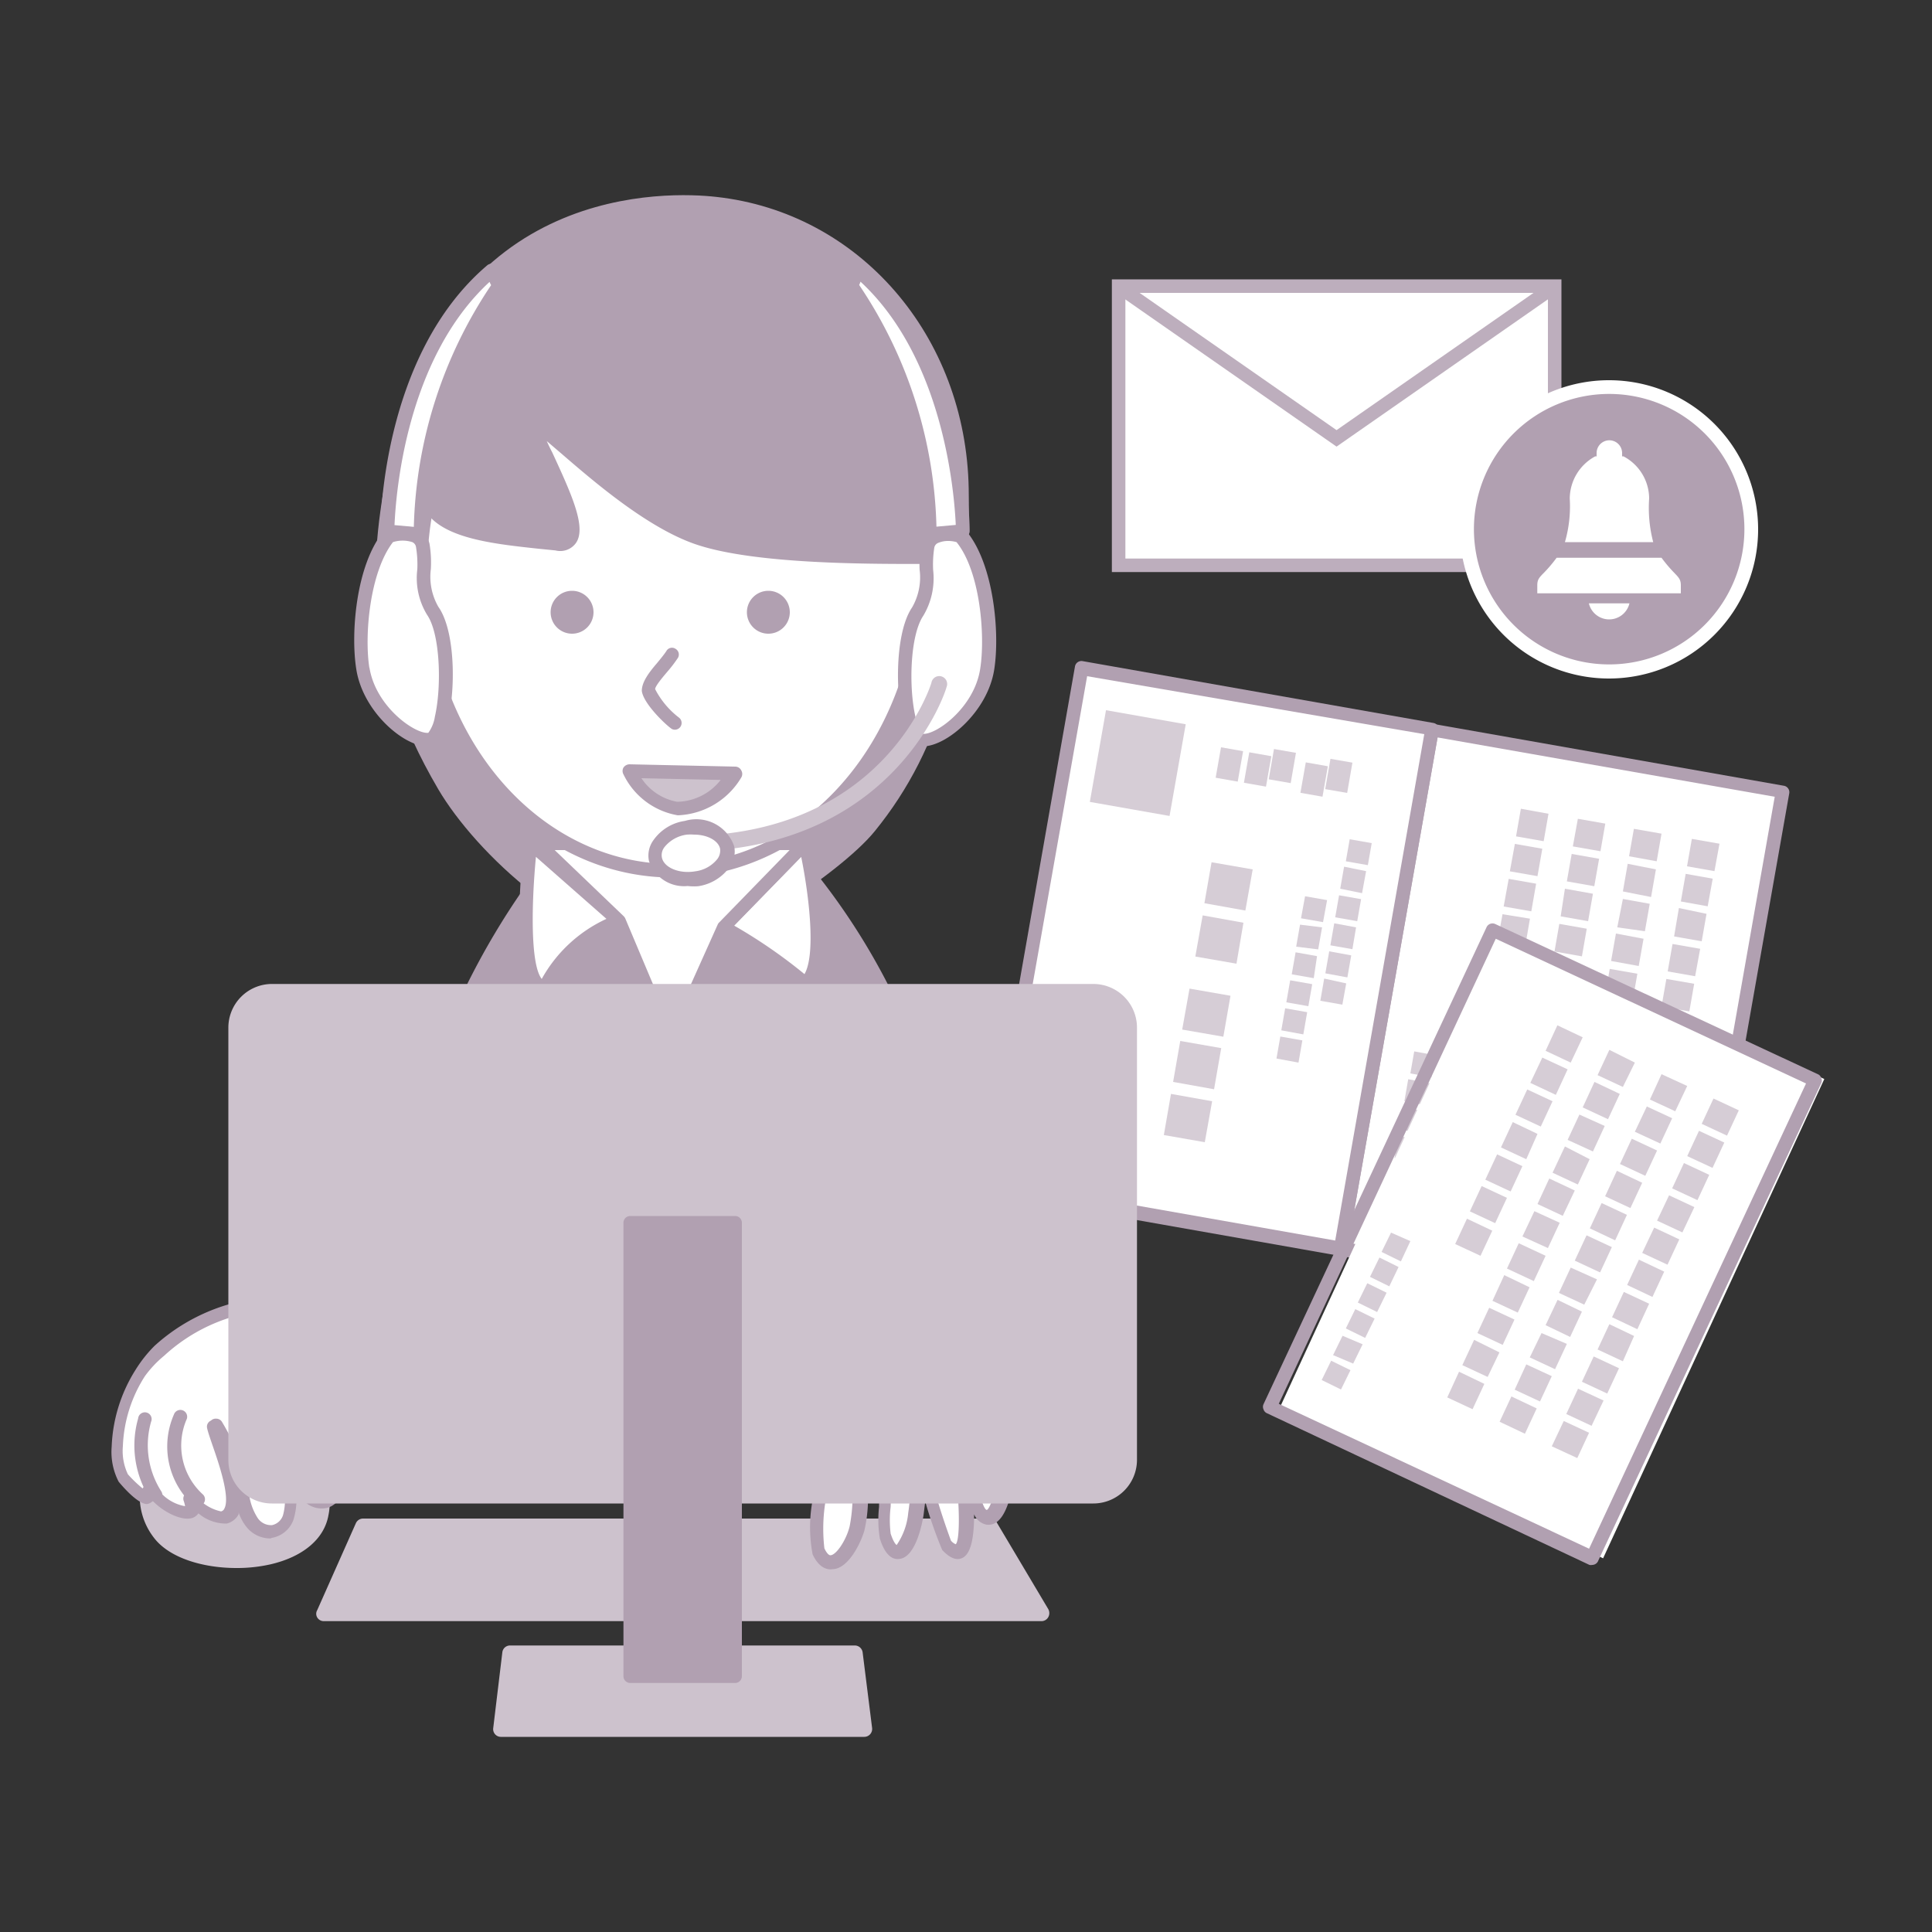 <svg xmlns="http://www.w3.org/2000/svg" viewBox="0 0 100 100"><rect x="0" y="0" width="100" height="100" fill="#333333" stroke="none"/><defs><style>.cls-1{fill:#fff;}.cls-2{fill:#b1a0b1;}.cls-3{fill:#d6cdd6;}.cls-4{fill:#cdc2cd;}.cls-5,.cls-6{fill:none;}.cls-5{stroke:#bdaebd;stroke-miterlimit:10;stroke-width:0.7px;}</style></defs><g id="レイヤー_2" data-name="レイヤー 2"><g id="レイヤー_1-2" data-name="レイヤー 1"><rect class="cls-1" x="71.62" y="39.15" width="18.42" height="27.26" transform="translate(10.39 -13.23) rotate(10)"/><path class="cls-2" d="M87.53,68.16h-.06L69.33,65a.34.34,0,0,1-.28-.4L73.78,37.7a.43.43,0,0,1,.14-.23.36.36,0,0,1,.27,0l18.14,3.2a.34.34,0,0,1,.28.4L87.88,67.87A.35.35,0,0,1,87.53,68.16ZM69.8,64.33,87.25,67.4l4.61-26.16L74.41,38.17Z"/><path class="cls-3" d="M74.29,54.62l-.2,1.14L73,55.56l.2-1.14Z"/><path class="cls-3" d="M74,56.07l-.2,1.14L72.69,57l.2-1.14Z"/><path class="cls-3" d="M73.78,57.52l-.2,1.14-1.14-.2.2-1.14Z"/><path class="cls-3" d="M73.52,59l-.2,1.14-1.14-.2.2-1.14Z"/><path class="cls-3" d="M73.27,60.42l-.2,1.14-1.14-.2.2-1.14Z"/><path class="cls-3" d="M73,61.87,72.81,63l-1.14-.2.2-1.14Z"/><path class="cls-3" d="M89,43.67l-.26,1.42-1.42-.25.25-1.42Z"/><path class="cls-3" d="M88.65,45.48l-.26,1.43L87,46.66l.25-1.43Z"/><path class="cls-3" d="M88.33,47.3l-.25,1.42-1.43-.25L86.9,47Z"/><path class="cls-3" d="M88,49.11l-.26,1.42-1.42-.25.25-1.42Z"/><path class="cls-3" d="M87.69,50.92l-.25,1.43L86,52.1l.25-1.43Z"/><path class="cls-3" d="M87.37,52.74l-.25,1.42-1.43-.25.25-1.43Z"/><path class="cls-3" d="M87.05,54.55,86.8,56l-1.43-.25.25-1.42Z"/><path class="cls-3" d="M86.73,56.36l-.25,1.43-1.43-.25.25-1.43Z"/><path class="cls-3" d="M86.41,58.17l-.25,1.43-1.43-.25L85,57.92Z"/><path class="cls-3" d="M86.09,60l-.25,1.42-1.43-.25.25-1.42Z"/><path class="cls-3" d="M85.77,61.8l-.25,1.43L84.09,63l.25-1.42Z"/><path class="cls-3" d="M86,43.15l-.25,1.43-1.43-.26.25-1.42Z"/><path class="cls-3" d="M85.71,45l-.25,1.43L84,46.14l.25-1.43Z"/><path class="cls-3" d="M85.39,46.78l-.25,1.42L83.71,48,84,46.53Z"/><path class="cls-3" d="M85.07,48.59,84.82,50l-1.43-.26.25-1.42Z"/><path class="cls-3" d="M84.75,50.4l-.25,1.43-1.43-.25.25-1.43Z"/><path class="cls-3" d="M84.43,52.22l-.25,1.42-1.43-.25L83,52Z"/><path class="cls-3" d="M84.11,54l-.25,1.43-1.43-.26.25-1.42Z"/><path class="cls-3" d="M83.79,55.84l-.25,1.43L82.11,57l.25-1.43Z"/><path class="cls-3" d="M83.47,57.66l-.25,1.42-1.43-.25L82,57.41Z"/><path class="cls-3" d="M83.15,59.47l-.25,1.42-1.43-.25.25-1.42Z"/><path class="cls-3" d="M82.83,61.28l-.25,1.43-1.43-.25L81.41,61Z"/><path class="cls-3" d="M83.09,42.63l-.25,1.43-1.43-.25.26-1.43Z"/><path class="cls-3" d="M82.77,44.45l-.25,1.42-1.42-.25.25-1.42Z"/><path class="cls-3" d="M82.45,46.26l-.25,1.42-1.42-.25L81,46Z"/><path class="cls-3" d="M82.13,48.07l-.25,1.43-1.42-.25.25-1.43Z"/><path class="cls-3" d="M81.81,49.89l-.25,1.42-1.42-.25.25-1.43Z"/><path class="cls-3" d="M81.49,51.7l-.25,1.42-1.42-.25.25-1.42Z"/><path class="cls-3" d="M81.17,53.51l-.25,1.43-1.42-.25.25-1.43Z"/><path class="cls-3" d="M80.85,55.33l-.25,1.42-1.42-.25.25-1.43Z"/><path class="cls-3" d="M80.53,57.14l-.25,1.42-1.42-.25.25-1.42Z"/><path class="cls-3" d="M80.21,59,80,60.38l-1.42-.25.25-1.43Z"/><path class="cls-3" d="M79.89,60.77l-.25,1.42-1.42-.25.25-1.43Z"/><path class="cls-3" d="M80.15,42.12l-.25,1.42-1.43-.25.25-1.43Z"/><path class="cls-3" d="M79.83,43.93l-.25,1.42-1.43-.25.26-1.42Z"/><path class="cls-3" d="M79.51,45.74l-.25,1.43-1.43-.25.26-1.43Z"/><path class="cls-3" d="M79.19,47.55,78.94,49l-1.43-.25.26-1.43Z"/><path class="cls-3" d="M78.87,49.37l-.25,1.42-1.42-.25.25-1.42Z"/><path class="cls-3" d="M78.55,51.18l-.25,1.43-1.43-.26.26-1.42Z"/><path class="cls-3" d="M78.23,53,78,54.42l-1.42-.25.25-1.43Z"/><rect class="cls-1" x="70.62" y="50.74" width="18.42" height="27.26" transform="matrix(0.91, 0.42, -0.42, 0.91, 34.71, -27.72)"/><path class="cls-2" d="M82.42,81a.4.4,0,0,1-.15,0L65.58,73.15a.32.32,0,0,1-.18-.2.32.32,0,0,1,0-.27L76.94,48a.34.34,0,0,1,.46-.17L94.09,55.6a.32.32,0,0,1,.18.2.3.3,0,0,1,0,.26L82.73,80.77A.34.34,0,0,1,82.42,81ZM66.19,72.66l16.06,7.5L93.48,56.08,77.42,48.59Z"/><path class="cls-3" d="M73,64.24l-.49,1.05-1-.49.49-1Z"/><path class="cls-3" d="M72.39,65.58l-.48,1-1-.49.49-1Z"/><path class="cls-3" d="M71.77,66.91l-.49,1-1-.49.49-1Z"/><path class="cls-3" d="M71.15,68.25l-.49,1-1-.49.49-1Z"/><path class="cls-3" d="M70.53,69.58l-.49,1L69,70.14l.49-1Z"/><path class="cls-3" d="M69.9,70.92l-.49,1-1-.49.49-1Z"/><path class="cls-3" d="M90,57.47l-.61,1.31-1.31-.61.61-1.31Z"/><path class="cls-3" d="M89.25,59.14l-.61,1.31-1.31-.61.61-1.31Z"/><path class="cls-3" d="M88.47,60.81l-.61,1.31-1.31-.61.61-1.31Z"/><path class="cls-3" d="M87.7,62.48l-.62,1.31-1.31-.61.62-1.31Z"/><path class="cls-3" d="M86.92,64.15l-.61,1.31L85,64.85l.62-1.31Z"/><path class="cls-3" d="M86.14,65.82l-.61,1.31-1.31-.62.61-1.31Z"/><path class="cls-3" d="M85.36,67.48l-.61,1.32-1.31-.62.61-1.31Z"/><path class="cls-3" d="M84.58,69.15,84,70.46l-1.31-.61.61-1.31Z"/><path class="cls-3" d="M83.8,70.82l-.61,1.31-1.31-.61.61-1.31Z"/><path class="cls-3" d="M83,72.49l-.62,1.31-1.31-.61.61-1.31Z"/><path class="cls-3" d="M82.25,74.16l-.61,1.31-1.32-.61.62-1.31Z"/><path class="cls-3" d="M87.33,56.21l-.62,1.31-1.31-.61L86,55.6Z"/><path class="cls-3" d="M86.55,57.88l-.61,1.31-1.32-.61.62-1.31Z"/><path class="cls-3" d="M85.77,59.55l-.61,1.31-1.31-.61.61-1.31Z"/><path class="cls-3" d="M85,61.22l-.61,1.31-1.31-.61.61-1.32Z"/><path class="cls-3" d="M84.21,62.88,83.6,64.2l-1.31-.62.61-1.31Z"/><path class="cls-3" d="M83.43,64.55l-.61,1.31-1.31-.61.61-1.31Z"/><path class="cls-3" d="M82.66,66.22,82,67.53l-1.31-.61.61-1.31Z"/><path class="cls-3" d="M81.88,67.89l-.61,1.31L80,68.59l.62-1.31Z"/><path class="cls-3" d="M81.1,69.56l-.61,1.31-1.31-.61L79.79,69Z"/><path class="cls-3" d="M80.32,71.23l-.61,1.31-1.31-.61L79,70.62Z"/><path class="cls-3" d="M79.54,72.9l-.61,1.31-1.31-.62.61-1.31Z"/><path class="cls-3" d="M84.62,55,84,56.26l-1.31-.61.61-1.31Z"/><path class="cls-3" d="M83.84,56.62l-.61,1.31-1.31-.61L82.53,56Z"/><path class="cls-3" d="M83.06,58.28l-.61,1.32L81.14,59l.61-1.31Z"/><path class="cls-3" d="M82.28,60l-.61,1.31-1.31-.61L81,59.34Z"/><path class="cls-3" d="M81.51,61.62l-.62,1.31-1.31-.61L80.19,61Z"/><path class="cls-3" d="M80.73,63.29l-.61,1.31L78.8,64l.62-1.31Z"/><path class="cls-3" d="M80,65l-.61,1.31L78,65.66l.61-1.31Z"/><path class="cls-3" d="M79.17,66.63l-.61,1.31-1.31-.61L77.86,66Z"/><path class="cls-3" d="M78.39,68.3l-.61,1.31L76.47,69l.61-1.31Z"/><path class="cls-3" d="M77.61,70,77,71.27l-1.31-.61.61-1.31Z"/><path class="cls-3" d="M76.83,71.63l-.61,1.31-1.31-.61L75.52,71Z"/><path class="cls-3" d="M81.92,53.69,81.3,55,80,54.39l.61-1.32Z"/><path class="cls-3" d="M81.14,55.35l-.61,1.32-1.32-.62.62-1.31Z"/><path class="cls-3" d="M80.36,57l-.61,1.31-1.31-.61.61-1.31Z"/><path class="cls-3" d="M79.58,58.69,79,60l-1.31-.61.61-1.31Z"/><path class="cls-3" d="M78.8,60.36l-.61,1.31-1.31-.61.61-1.31Z"/><path class="cls-3" d="M78,62l-.61,1.31-1.31-.61.61-1.31Z"/><path class="cls-3" d="M77.24,63.7,76.63,65l-1.31-.61.61-1.31Z"/><rect class="cls-3" x="70.91" y="40.16" width="1.16" height="1.6" transform="translate(8.2 -11.79) rotate(10)"/><rect class="cls-1" x="53.48" y="35.95" width="18.42" height="27.26" transform="translate(9.56 -10.13) rotate(10)"/><path class="cls-2" d="M69.39,65h-.06l-18.14-3.2a.34.34,0,0,1-.28-.4L55.64,34.5a.34.34,0,0,1,.4-.28l18.15,3.2a.34.34,0,0,1,.28.4L69.74,64.67a.39.39,0,0,1-.15.23A.36.36,0,0,1,69.39,65ZM51.65,61.13l17.46,3.08L73.72,38,56.27,35Z"/><rect class="cls-3" x="56.8" y="37.09" width="4.19" height="4.82" transform="translate(7.75 -9.63) rotate(10)"/><rect class="cls-3" x="63.05" y="38.77" width="1.16" height="1.6" transform="translate(7.84 -10.45) rotate(10)"/><rect class="cls-3" x="64.51" y="39.03" width="1.16" height="1.6" transform="translate(7.91 -10.7) rotate(10)"/><rect class="cls-3" x="65.97" y="39.29" width="1.16" height="1.6" transform="matrix(0.98, 0.17, -0.17, 0.98, 7.97, -10.95)"/><rect class="cls-3" x="67.44" y="39.55" width="1.16" height="1.6" transform="translate(8.04 -11.2) rotate(10)"/><rect class="cls-3" x="68.9" y="39.81" width="1.16" height="1.6" transform="matrix(0.98, 0.17, -0.17, 0.98, 8.11, -11.45)"/><path class="cls-3" d="M71,43.64l-.2,1.14-1.14-.2.2-1.14Z"/><path class="cls-3" d="M70.71,45.09l-.21,1.14L69.37,46l.2-1.14Z"/><path class="cls-3" d="M70.45,46.54l-.2,1.14-1.14-.2.2-1.14Z"/><path class="cls-3" d="M70.19,48,70,49.13l-1.14-.2.2-1.14Z"/><path class="cls-3" d="M69.94,49.45l-.2,1.14-1.14-.21.2-1.14Z"/><path class="cls-3" d="M69.68,50.9,69.48,52l-1.14-.2.2-1.15Z"/><path class="cls-3" d="M68.69,46.59l-.21,1.14-1.14-.2.21-1.14Z"/><path class="cls-3" d="M68.43,48l-.2,1.14L67.09,49l.2-1.14Z"/><path class="cls-3" d="M68.17,49.49,68,50.63l-1.14-.2.2-1.14Z"/><path class="cls-3" d="M67.92,50.94l-.2,1.14-1.14-.2.2-1.14Z"/><path class="cls-3" d="M67.66,52.39l-.2,1.15-1.14-.21.2-1.14Z"/><path class="cls-3" d="M67.41,53.85,67.21,55l-1.14-.21.2-1.14Z"/><path class="cls-3" d="M64.84,45l-.38,2.13-2.12-.38.37-2.12Z"/><path class="cls-3" d="M64.36,47.76,64,49.88l-2.13-.37.38-2.13Z"/><path class="cls-3" d="M63.69,51.54l-.37,2.12-2.13-.37.38-2.12Z"/><path class="cls-3" d="M63.21,54.25l-.37,2.13L60.72,56l.37-2.12Z"/><path class="cls-3" d="M62.74,57l-.38,2.12-2.12-.37.37-2.13Z"/><path class="cls-2" d="M49.79,25.31c-.14-7.91-5.55-14-12.76-14.77-5.58-.63-14.18,1.54-16.5,13.1C19.47,28.91,19,34,23,40.67c1.88,3.19,7,8.06,11.88,8.37,1.83.11,8.28-3.95,10.14-6.24C48.34,38.69,49.94,33.51,49.79,25.31Z"/><path class="cls-2" d="M34.94,49.39h-.09c-5.05-.31-10.24-5.27-12.16-8.53-4.11-7-3.53-12.16-2.5-17.28C23,9.34,34.75,9.93,37.06,10.19,44.49,11,50,17.39,50.14,25.3h0c.14,7.94-1.35,13.4-4.86,17.72C43.44,45.29,37.06,49.39,34.94,49.39Zm.24-38.61c-6,0-12.39,3.35-14.31,12.92-1,5-1.57,10,2.42,16.79,1.85,3.13,6.81,7.9,11.6,8.2H35c1.75,0,8-3.87,9.78-6.11,3.39-4.18,4.84-9.51,4.7-17.26h0C49.3,17.63,44.18,11.7,37,10.88,36.39,10.82,35.79,10.78,35.18,10.78Z"/><path class="cls-4" d="M10,74.26c2.53-.81,7.17.64,6.53,4.09-.55,3-6.75,3.07-8.29,1A3.28,3.28,0,0,1,10,74.26Z"/><path class="cls-4" d="M12.23,81.16c-1.7,0-3.48-.51-4.28-1.59a3.49,3.49,0,0,1-.54-3.22,3.88,3.88,0,0,1,2.51-2.48h0a6.64,6.64,0,0,1,5.88,1.21A3.42,3.42,0,0,1,17,78.43c-.22,1.23-1.32,2.15-3,2.54A7.88,7.88,0,0,1,12.23,81.16Zm-2.06-6.52a3.07,3.07,0,0,0-2,2,2.7,2.7,0,0,0,.42,2.49c.77,1,3.14,1.55,5.16,1.08.8-.18,2.17-.67,2.4-1.89a2.61,2.61,0,0,0-.91-2.58,5.84,5.84,0,0,0-5.09-1.06Z"/><path class="cls-1" d="M8.27,69.92a9.39,9.39,0,0,1,6-2.44c1.43-.1,3.87-1.77,4.44.47.27,1.07-.6,1.75-1,2.77-.84,2.06.73,3.94,0,5.83-.29.8-.78,1.59-1.69.93s.08-1.51-.14-2.2-1-1.08-1.7-1.4c-.44,1.53,1.36,3,.68,4.66a1,1,0,0,1-1.91.22c-.56-.71-.45-1.65-.72-2.45a11.82,11.82,0,0,0-1.15-2.53c.18.83,1.8,4.39.46,4.72a2.38,2.38,0,0,1-1.68-1c.54,1.52-1.77.35-2.07-.45a3.33,3.33,0,0,0-.24.39c-.13.27-1.17-.83-1.24-1a3.06,3.06,0,0,1-.31-1.63,7.57,7.57,0,0,1,1.2-3.8A5.72,5.72,0,0,1,8.27,69.92Z"/><path class="cls-2" d="M14,79.63A1.58,1.58,0,0,1,12.73,79a2.5,2.5,0,0,1-.38-.72.47.47,0,0,1,0,.1.94.94,0,0,1-.62.48,2.2,2.2,0,0,1-1.46-.53.62.62,0,0,1-.29.23c-.55.2-1.53-.3-2.07-.87a.55.55,0,0,1-.3.16h0c-.54,0-1.46-1.15-1.47-1.16a3.35,3.35,0,0,1-.36-1.81,8,8,0,0,1,1.25-4A6.81,6.81,0,0,1,8,69.66H8a9.75,9.75,0,0,1,6.25-2.53,6,6,0,0,0,1.25-.3,3.59,3.59,0,0,1,2.71-.18,1.82,1.82,0,0,1,.84,1.22A2.58,2.58,0,0,1,18.52,70a6.48,6.48,0,0,0-.47.86,4.75,4.75,0,0,0,0,2.89,5.21,5.21,0,0,1,0,2.93c-.28.78-.64,1.22-1.09,1.36a1.27,1.27,0,0,1-1.14-.27c-.67-.48-.48-1.17-.35-1.67a1.59,1.59,0,0,0,.09-.71,2,2,0,0,0-1.09-1,4.32,4.32,0,0,0,.42,1.47,3.59,3.59,0,0,1,.3,2.8,1.45,1.45,0,0,1-1.12.94Zm-2.81-6.2a.35.35,0,0,1,.29.15,12.63,12.63,0,0,1,1.19,2.61,5.83,5.83,0,0,1,.21,1,2.93,2.93,0,0,0,.45,1.37.83.83,0,0,0,.75.38.76.76,0,0,0,.57-.52,2.94,2.94,0,0,0-.31-2.26,3.61,3.61,0,0,1-.39-2.36.35.35,0,0,1,.5-.22l.09.05c.68.33,1.53.75,1.78,1.55a2,2,0,0,1-.07,1.1c-.14.53-.17.74.08.93a.64.64,0,0,0,.53.16c.15,0,.38-.25.63-.93a4.63,4.63,0,0,0-.06-2.55,5.29,5.29,0,0,1,0-3.29,5.59,5.59,0,0,1,.52-1A2,2,0,0,0,18.41,68a1.19,1.19,0,0,0-.51-.78c-.5-.28-1.38,0-2.16.23a6.52,6.52,0,0,1-1.41.34A9,9,0,0,0,8.5,70.17h0a5.68,5.68,0,0,0-1,1.06,7.21,7.21,0,0,0-1.14,3.62,2.81,2.81,0,0,0,.26,1.46,6.87,6.87,0,0,0,.76.73l0,0a.37.37,0,0,0,.07-.12.39.39,0,0,1,.34-.19.36.36,0,0,1,.3.23,2.21,2.21,0,0,0,1.49,1,1.65,1.65,0,0,0-.07-.27h0a.35.35,0,0,1,.21-.45.36.36,0,0,1,.45.22h0a2.28,2.28,0,0,0,1.27.77.24.24,0,0,0,.17-.14c.32-.58-.28-2.33-.61-3.28-.13-.38-.24-.7-.28-.89a.34.34,0,0,1,.2-.39A.35.35,0,0,1,11.14,73.43ZM7.29,77.29Zm.29-.15h0Zm.69-7.22Z"/><path class="cls-2" d="M10.24,78a.36.36,0,0,1-.22-.07A4.12,4.12,0,0,1,9,73.22a.35.35,0,0,1,.67.22,3.42,3.42,0,0,0,.84,3.92.35.35,0,0,1,0,.49A.34.34,0,0,1,10.24,78Z"/><path class="cls-2" d="M8.05,77.73a.32.32,0,0,1-.28-.15,5.1,5.1,0,0,1-.62-4.16.35.35,0,1,1,.67.17,4.43,4.43,0,0,0,.52,3.59.35.35,0,0,1-.09.49A.36.36,0,0,1,8.05,77.73Z"/><polygon class="cls-4" points="53.91 83.5 16.76 83.5 18.75 79.01 51.24 79.01 53.91 83.5"/><path class="cls-4" d="M53.91,83.91H16.76a.39.39,0,0,1-.34-.19.37.37,0,0,1,0-.38l2-4.5a.41.41,0,0,1,.37-.24H51.24a.4.4,0,0,1,.35.2l2.67,4.49a.43.43,0,0,1,0,.41A.4.4,0,0,1,53.91,83.91Zm-36.52-.82h35.8L51,79.42H19Z"/><path class="cls-1" d="M51,70.4c-2.52-3.77-8.2-1.63-10.72.57-.37.32-3.38,5.48-2,6,1.79.7,4.17-6.48,4.38-1.32,0,1-.58,3.86-.23,4.66.65,1.45,1.72-.21,2-1.19.24-.8.14-3.9.94-3.68s.28,3.28.56,4.08c.6,1.79,1.35.31,1.58-1.14.13-.82.15-1.64.33-2.41a32.61,32.61,0,0,0,1.25,4c1.46,1.64,1-3,.74-4.51.58.7.65,2.94,1.32,3.08s1.1-2,1.1-2.93A9.5,9.5,0,0,0,51,70.4Z"/><path class="cls-2" d="M43,81.23c-.28,0-.65-.15-.94-.78a7.57,7.57,0,0,1,.06-3.09,15.27,15.27,0,0,0,.15-1.7c-.06-1.34-.26-1.54-.28-1.56a6.77,6.77,0,0,0-1.08,1.23c-.84,1.11-1.8,2.36-2.81,2a.89.89,0,0,1-.55-.72C37.29,75,39.7,71,40,70.71c1.82-1.6,5.06-3,7.71-2.67a4.85,4.85,0,0,1,3.53,2.17h0a9.92,9.92,0,0,1,1.3,5.43c0,.63-.21,2.53-.9,3.1a.72.72,0,0,1-.61.17.89.89,0,0,1-.61-.53c0,1-.11,2-.59,2.25-.33.17-.68,0-1.06-.4a22.29,22.29,0,0,1-.88-2.51l-.09.72c-.06.36-.39,2.18-1.26,2.25-.63.08-.91-.78-1-1.06A6,6,0,0,1,45.5,78c0-.64.07-2.13-.25-2.22a8.4,8.4,0,0,0-.33,2.13,7.48,7.48,0,0,1-.18,1.31c-.18.63-.83,2-1.66,2Zm-1-7.81.19,0c.47.14.68.78.74,2.18a12.78,12.78,0,0,1-.15,1.82,8.75,8.75,0,0,0-.11,2.72c.1.22.22.36.31.36h0c.3,0,.83-.79,1-1.51a8.45,8.45,0,0,0,.14-1.17c.12-1.4.24-2.34.7-2.66a.66.66,0,0,1,.53-.08c.83.24.79,1.6.75,2.91a5.7,5.7,0,0,0,0,1.39c.17.52.31.59.31.59a3.49,3.49,0,0,0,.6-1.67c.05-.32.08-.65.11-1a10.57,10.57,0,0,1,.22-1.48h0a.34.34,0,0,1,.42-.26.35.35,0,0,1,.27.34,39.63,39.63,0,0,0,1.19,3.84.61.61,0,0,0,.25.19c.27-.28.18-2.86-.14-4.45a.36.36,0,0,1,.19-.38.35.35,0,0,1,.42.09,4.53,4.53,0,0,1,.64,1.66c.11.43.31,1.23.48,1.3s.68-1.47.68-2.58a9.18,9.18,0,0,0-1.18-5h0a4.11,4.11,0,0,0-3-1.86,10.11,10.11,0,0,0-7.16,2.49c-.3.3-2.49,4.06-2.24,5.25,0,.14.09.16.11.17.53.21,1.38-.92,2-1.74S41.52,73.42,42.05,73.42Z"/><path class="cls-2" d="M29.43,43.53a38.29,38.29,0,0,0-5.72,9.24A73.41,73.41,0,0,0,21.34,64H48.47a49,49,0,0,0-2.15-11.5,34.21,34.21,0,0,0-6.25-9.25C38.66,41.85,31.16,41.79,29.43,43.53Z"/><path class="cls-2" d="M48.47,64.31H21.34a.36.36,0,0,1-.27-.12.38.38,0,0,1-.08-.27,73.82,73.82,0,0,1,2.39-11.26,38.71,38.71,0,0,1,5.79-9.36v0c1.88-1.87,9.58-1.82,11.14-.33a34.59,34.59,0,0,1,6.33,9.39,49.63,49.63,0,0,1,2.16,11.6.31.31,0,0,1-.09.26A.36.36,0,0,1,48.47,64.31Zm-26.73-.7H48.09a47.34,47.34,0,0,0-2.1-11,34,34,0,0,0-6.16-9.12c-1.28-1.23-8.58-1.25-10.15.31S24.85,50.44,24,52.88A71.21,71.21,0,0,0,21.74,63.61Z"/><path class="cls-1" d="M37.47,48l4.23-4.35s1.41,6.19,0,7.28A27.44,27.44,0,0,0,37.47,48l-2.73,6.08L32,47.66s-2.87,1.1-3.8,3.48c-1.65,0-.76-7.5-.76-7.5l4.56,4"/><path class="cls-2" d="M34.74,54.42h0a.37.37,0,0,1-.32-.21l-2.57-6.09a6.6,6.6,0,0,0-3.29,3.14.36.36,0,0,1-.33.23.91.91,0,0,1-.68-.32c-1.13-1.28-.5-6.93-.43-7.57a.36.36,0,0,1,.23-.29.35.35,0,0,1,.35.07l4.56,4,.06.06s0,0,0,.08l2.39,5.66,2.39-5.34a.28.28,0,0,1,.08-.11l4.23-4.34a.34.34,0,0,1,.59.16c.25,1.07,1.39,6.47-.12,7.64a.35.35,0,0,1-.45,0,25.83,25.83,0,0,0-3.84-2.69l-2.57,5.73A.34.34,0,0,1,34.74,54.42Zm-7-10.07c-.22,2.29-.31,5.55.3,6.32a7.33,7.33,0,0,1,3.35-3.11ZM38,47.91a26.65,26.65,0,0,1,3.64,2.51c.58-1,.26-3.94-.17-6.07Z"/><polygon class="cls-1" points="41.7 43.64 37.47 47.99 34.74 54.07 32.03 47.66 27.84 43.64 41.7 43.64"/><path class="cls-2" d="M34.74,54.42h0a.37.37,0,0,1-.32-.21l-2.68-6.35-4.14-4a.32.32,0,0,1-.08-.38.35.35,0,0,1,.32-.22H41.7a.38.38,0,0,1,.33.21.36.36,0,0,1-.08.38l-4.19,4.3-2.7,6A.34.34,0,0,1,34.74,54.42ZM28.71,44l3.57,3.42a.44.44,0,0,1,.08.11l2.39,5.67,2.4-5.35a.3.3,0,0,1,.07-.1L40.87,44Z"/><path class="cls-2" d="M26.17,64.31a.34.34,0,0,1-.34-.3,44,44,0,0,1,.1-6.8.35.35,0,0,1,.37-.32.36.36,0,0,1,.32.38,45.52,45.52,0,0,0-.1,6.64.36.36,0,0,1-.3.4Z"/><path class="cls-2" d="M43.7,64.31a.35.35,0,0,1-.35-.35c0-.33,0-.85.06-1.46a21.64,21.64,0,0,0-.09-5.16.37.37,0,0,1,.24-.44.35.35,0,0,1,.43.25,21.83,21.83,0,0,1,.12,5.39c0,.59-.06,1.1-.06,1.42A.35.35,0,0,1,43.7,64.31Z"/><path class="cls-1" d="M47.82,28.86a2.66,2.66,0,0,1,2.51,3.34,3.88,3.88,0,0,1-3.52,3.45c-2,5.54-6.61,9.42-12,9.42s-10-3.88-12-9.42a3.26,3.26,0,0,1-3.52-3.12c-.18-1.42.28-3.45,2.51-3.59.32-8.2,6-14.72,13-14.72S47.47,20.71,47.82,28.86Z"/><path class="cls-2" d="M34.8,45.42c-5.33,0-10.12-3.69-12.26-9.42a3.58,3.58,0,0,1-3.62-3.42,3.94,3.94,0,0,1,.7-3,2.78,2.78,0,0,1,1.82-1c.45-8.3,6.26-14.75,13.36-14.75s12.87,6.42,13.35,14.68a2.94,2.94,0,0,1,2,1.11,3.38,3.38,0,0,1,.54,2.6c-.42,2.18-1.7,3.49-3.61,3.72C44.92,41.72,40.13,45.42,34.8,45.42Zm-12-10.12a.35.35,0,0,1,.33.23c2,5.59,6.58,9.19,11.69,9.19s9.68-3.6,11.68-9.19a.36.36,0,0,1,.3-.23A3.47,3.47,0,0,0,50,32.13a2.69,2.69,0,0,0-.4-2.05,2.39,2.39,0,0,0-1.79-.87.35.35,0,0,1-.32-.33c-.34-8-5.91-14.31-12.67-14.31S22.43,20.88,22.12,29a.36.36,0,0,1-.33.34,2.18,2.18,0,0,0-1.63.76,3.24,3.24,0,0,0-.55,2.44,2.91,2.91,0,0,0,3.13,2.81Z"/><path class="cls-2" d="M34.93,37.77a.31.31,0,0,1-.2-.07c-.32-.23-1.43-1.29-1.51-1.94,0-.45.35-.93.79-1.44.18-.22.37-.45.48-.62a.33.33,0,0,1,.47-.12.34.34,0,0,1,.13.47,6.94,6.94,0,0,1-.55.72c-.22.26-.63.74-.63.9a4.38,4.38,0,0,0,1.23,1.47.35.35,0,0,1-.21.63Z"/><rect class="cls-4" x="12.22" y="51.34" width="46.22" height="26.07" rx="1.85"/><path class="cls-4" d="M56.59,77.82H14.07a2.25,2.25,0,0,1-2.25-2.25V53.19a2.26,2.26,0,0,1,2.25-2.26H56.59a2.26,2.26,0,0,1,2.26,2.26V75.57A2.26,2.26,0,0,1,56.59,77.82ZM14.07,51.75a1.45,1.45,0,0,0-1.44,1.44V75.57A1.45,1.45,0,0,0,14.07,77H56.59A1.44,1.44,0,0,0,58,75.57V53.19a1.44,1.44,0,0,0-1.44-1.44Z"/><polygon class="cls-4" points="44.73 89.49 25.93 89.49 26.42 85.58 44.24 85.58 44.73 89.49"/><path class="cls-4" d="M44.73,89.9H25.93a.4.4,0,0,1-.4-.46L26,85.53a.4.4,0,0,1,.4-.36H44.24a.41.41,0,0,1,.41.36l.49,3.91a.41.41,0,0,1-.41.46Zm-18.34-.82H44.27L43.88,86H26.78Z"/><rect class="cls-2" x="32.62" y="63.29" width="5.43" height="23.47"/><path class="cls-2" d="M38.05,87.11H32.62a.35.35,0,0,1-.35-.35V63.29a.35.35,0,0,1,.35-.35h5.43a.35.35,0,0,1,.35.35V86.76A.35.35,0,0,1,38.05,87.11ZM33,86.41H37.7V63.64H33Z"/><path class="cls-2" d="M30.72,31.69a1.11,1.11,0,1,1-1.11-1.11A1.11,1.11,0,0,1,30.72,31.69Z"/><path class="cls-2" d="M40.88,31.69a1.11,1.11,0,1,1-1.11-1.11A1.11,1.11,0,0,1,40.88,31.69Z"/><path class="cls-2" d="M22.12,25.94c.73,1.74,4.2,1.89,6.67,2.18S27.63,22.76,27.63,22s4.63,4.49,8.54,5.8,12.61.87,13,1,0-10.14-5.79-12.89S34,11.6,27.19,16.38C20.08,21.38,22.12,25.94,22.12,25.94Z"/><path class="cls-2" d="M49.19,29.19l-.09,0c-.11,0-.79,0-1.56,0-2.77,0-8.49,0-11.48-1-2.52-.84-5.33-3.27-7-4.71l-.76-.65c.09.2.19.41.29.6,1,2.17,1.79,3.89,1.21,4.69a1,1,0,0,1-1.05.37l-.9-.09c-2.49-.27-5.32-.57-6-2.29-.11-.25-2-4.91,5.19-10s10.86-3.18,16.58-.47,6.46,12.2,6,13.29A.48.48,0,0,1,49.19,29.19Zm.12-.68h0Zm-1.74-.05H49c.14-1.52-.7-9.83-5.71-12.21-5.69-2.7-9.13-4.33-15.88.41s-5,9-4.95,9.13h0c.56,1.34,3.29,1.63,5.47,1.86l.92.1c.14,0,.33,0,.4-.08.38-.54-.74-2.86-1.28-4A5.47,5.47,0,0,1,27.28,22a.5.5,0,0,1,.23-.38c.33-.15.6.07,2,1.27,1.64,1.41,4.39,3.78,6.78,4.58,2.89,1,8.58,1,11.26,1Z"/><path class="cls-1" d="M44.43,14c-.26.32,0,.27-.37.75a23.54,23.54,0,0,1,4.12,12.89l1.66-.16S49.84,18.6,44.43,14Z"/><path class="cls-2" d="M48.18,28a.4.4,0,0,1-.23-.08.37.37,0,0,1-.12-.24,23.19,23.19,0,0,0-4.06-12.73.33.33,0,0,1,0-.38.87.87,0,0,0,.16-.33.86.86,0,0,1,.24-.45.36.36,0,0,1,.23-.13.3.3,0,0,1,.26.09c5.46,4.65,5.53,13.37,5.53,13.74a.36.36,0,0,1-.32.35L48.21,28ZM44.47,14.75a23.37,23.37,0,0,1,4,12.51l1-.09c-.07-1.57-.6-8.58-4.93-12.59A1.22,1.22,0,0,1,44.47,14.75Z"/><path class="cls-1" d="M51.12,34.6c-.35,2.21-2.54,3.81-3.45,3.68s-1.26-5.08-.17-6.65c.74-1.07.29-2.27.52-3.4.17-.84,1.65-.62,1.76-.48C51.08,29.35,51.4,32.78,51.12,34.6Z"/><path class="cls-2" d="M47.78,38.63h-.16c-.28,0-.52-.27-.69-.67-.6-1.37-.69-5.11.28-6.52a3.12,3.12,0,0,0,.39-1.95,5.93,5.93,0,0,1,.08-1.32,1.08,1.08,0,0,1,.88-.84c.45-.11,1.27-.07,1.5.21,1.38,1.71,1.7,5.23,1.4,7.12h0C51.12,36.83,49,38.63,47.78,38.63ZM49.09,28a1.32,1.32,0,0,0-.53.1.33.33,0,0,0-.2.24,5.6,5.6,0,0,0-.06,1.17,3.78,3.78,0,0,1-.51,2.36c-.68,1-.77,3.68-.4,5.26.14.61.3.82.35.85.67.1,2.71-1.35,3-3.4h0c.26-1.69,0-5-1.23-6.52A1.59,1.59,0,0,0,49.09,28Z"/><path class="cls-1" d="M25.47,14c.27.32.05.27.37.75a23.54,23.54,0,0,0-4.12,12.89l-1.65-.16S20.07,18.6,25.47,14Z"/><path class="cls-2" d="M21.72,28h0L20,27.83a.35.35,0,0,1-.31-.35c0-.37.06-9.09,5.52-13.74a.36.36,0,0,1,.26-.09.38.38,0,0,1,.24.13.9.9,0,0,1,.23.45,1,1,0,0,0,.16.33.33.33,0,0,1,0,.38,23.19,23.19,0,0,0-4.06,12.73.33.33,0,0,1-.12.24A.36.36,0,0,1,21.72,28Zm-1.3-.82,1,.09a23.46,23.46,0,0,1,4-12.51,1.22,1.22,0,0,1-.08-.17C21,18.59,20.49,25.6,20.42,27.17Z"/><path class="cls-1" d="M18.78,34.6c.35,2.21,2.55,3.81,3.45,3.68s1.26-5.08.17-6.65c-.73-1.07-.29-2.27-.52-3.4-.16-.84-1.65-.62-1.76-.48C18.83,29.35,18.5,32.78,18.78,34.6Z"/><path class="cls-2" d="M22.12,38.63c-1.22,0-3.34-1.79-3.68-4h0c-.3-1.89,0-5.41,1.41-7.12.22-.28,1-.32,1.49-.21a1.1,1.1,0,0,1,.89.84,5.91,5.91,0,0,1,.07,1.32,3.12,3.12,0,0,0,.39,1.95c1,1.41.89,5.15.29,6.52-.18.4-.41.63-.7.67Zm-3-4.09c.32,2.05,2.38,3.47,3.05,3.39a1.92,1.92,0,0,0,.34-.84c.36-1.58.27-4.29-.4-5.26a3.65,3.65,0,0,1-.51-2.36,5.58,5.58,0,0,0-.07-1.17.33.33,0,0,0-.19-.24,1.65,1.65,0,0,0-1,0c-1.2,1.55-1.49,4.82-1.22,6.52Z"/><path class="cls-4" d="M36.29,44.06a.41.41,0,0,1-.41-.39.4.4,0,0,1,.39-.42c9.62-.41,11.92-7.83,11.94-7.91a.41.41,0,1,1,.78.23c0,.08-2.49,8.06-12.69,8.49Z"/><path class="cls-4" d="M38,40a3.66,3.66,0,0,1-3,1.82,3.54,3.54,0,0,1-2.51-1.94Z"/><path class="cls-2" d="M35.08,42.2h0a3.84,3.84,0,0,1-2.81-2.12.36.36,0,0,1,0-.35.39.39,0,0,1,.31-.17l5.48.12a.35.35,0,0,1,.31.2.36.36,0,0,1,0,.36A4,4,0,0,1,35.08,42.2ZM33.2,40.28a2.82,2.82,0,0,0,1.85,1.22,2.91,2.91,0,0,0,2.25-1.13Z"/><path class="cls-1" d="M37.61,43.87c.15.72-.55,1.44-1.57,1.61s-2-.28-2.12-1,.55-1.43,1.57-1.6S37.46,43.16,37.61,43.87Z"/><path class="cls-2" d="M35.59,45.86a1.91,1.91,0,0,1-2-1.3,1.35,1.35,0,0,1,.23-1.07,2.41,2.41,0,0,1,1.63-1A2.07,2.07,0,0,1,38,43.8a1.34,1.34,0,0,1-.23,1.07,2.43,2.43,0,0,1-1.63,1A2.81,2.81,0,0,1,35.59,45.86Zm.34-2.66a2.43,2.43,0,0,0-.38,0,1.78,1.78,0,0,0-1.16.65.67.67,0,0,0-.13.54c.11.52.9.85,1.72.71a1.74,1.74,0,0,0,1.16-.65.73.73,0,0,0,.13-.53C37.17,43.5,36.6,43.2,35.93,43.2Z"/><rect class="cls-1" x="57.9" y="14.81" width="22.57" height="14.45"/><rect class="cls-5" x="57.9" y="14.81" width="22.57" height="14.45"/><polyline class="cls-5" points="80.46 14.83 69.18 22.69 57.9 14.83"/><circle class="cls-2" cx="83.29" cy="27.4" r="7.37"/><path class="cls-1" d="M83.29,35.12A7.72,7.72,0,1,1,91,27.41,7.72,7.72,0,0,1,83.29,35.12Zm0-14.73a7,7,0,1,0,7,7A7,7,0,0,0,83.29,20.39Z"/><path class="cls-1" d="M81.25,25.8a2.5,2.5,0,0,1,1.32-2.18l.07,0v-.17a.66.66,0,1,1,1.32,0v.09l0,.08.07,0a2.48,2.48,0,0,1,1.33,2.18,7,7,0,0,0,.21,2.26H81A6.67,6.67,0,0,0,81.25,25.8Z"/><path class="cls-1" d="M83.29,32.06a1.08,1.08,0,0,1-1.05-.83h2.1A1.08,1.08,0,0,1,83.29,32.06Z"/><path class="cls-1" d="M87,30.71H79.57V30.3c0-.3.09-.4.35-.66a7.33,7.33,0,0,0,.65-.77H86a7.33,7.33,0,0,0,.65.77c.25.26.35.36.35.66Z"/><rect class="cls-6" width="100" height="100"/></g></g></svg>